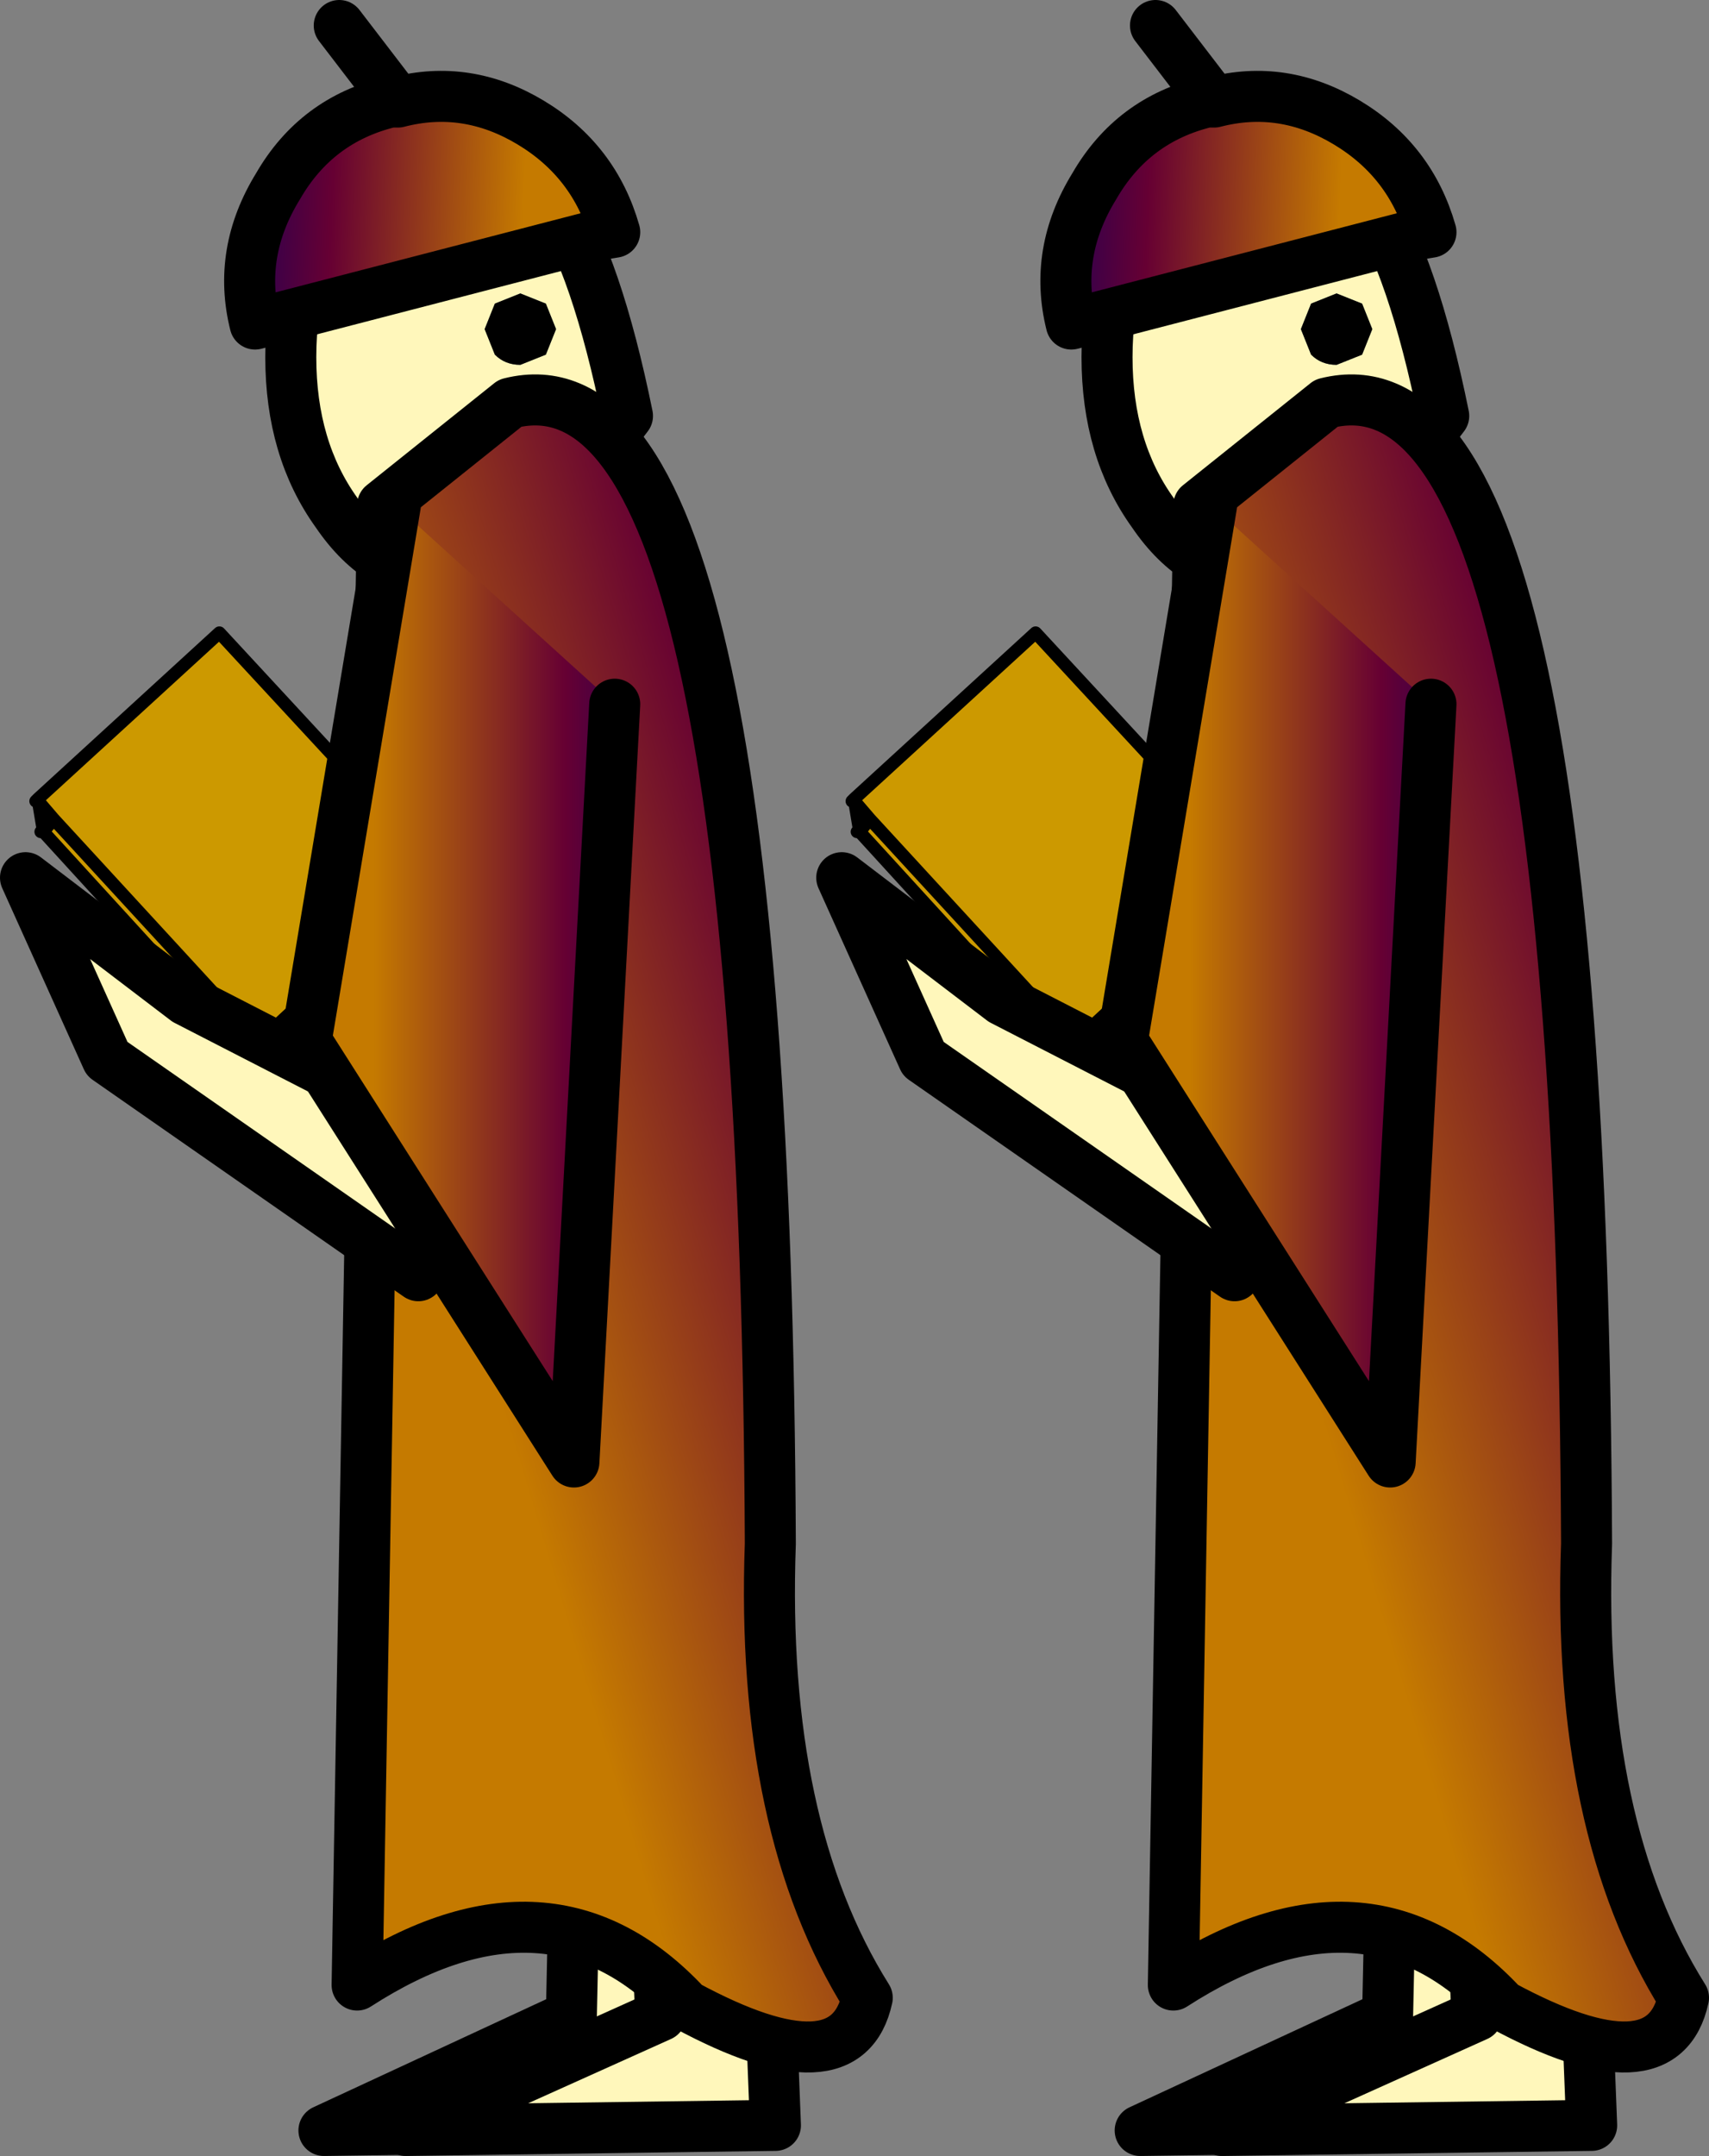 <?xml version="1.0" encoding="UTF-8" standalone="no"?>
<svg xmlns:xlink="http://www.w3.org/1999/xlink" height="42.25px" width="33.5px" xmlns="http://www.w3.org/2000/svg">
  <rect width="100%" height="100%" fill="#808080" stroke="none"/>
  <g transform="matrix(1.0, 0.0, 0.0, 1.0, 42.2, 22.4)">
    <path d="M-28.85 12.85 L-28.6 19.25 -35.85 19.35 -31.0 17.1 -30.95 14.75 -28.85 12.85" fill="#fff7bb" fill-rule="evenodd" stroke="none"/>
    <path d="M-28.85 12.85 L-30.95 14.75 -31.0 17.1 -35.85 19.35 -28.6 19.25 -28.85 12.85 Z" fill="none" stroke="#000000" stroke-linecap="round" stroke-linejoin="round" stroke-width="1.0"/>
    <path d="M-27.25 12.85 L-27.0 19.25 -34.25 19.35 -29.25 17.1 -29.35 14.75 -27.25 12.85" fill="#fff7bb" fill-rule="evenodd" stroke="none"/>
    <path d="M-27.25 12.85 L-29.35 14.75 -29.25 17.1 -34.25 19.35 -27.0 19.25 -27.25 12.85 Z" fill="none" stroke="#000000" stroke-linecap="round" stroke-linejoin="round" stroke-width="1.0"/>
    <path d="M-31.5 -16.45 L-32.0 -16.65 -32.5 -16.45 -32.7 -15.95 -32.5 -15.45 Q-32.3 -15.25 -32.0 -15.25 L-31.5 -15.45 -31.3 -15.95 -31.5 -16.45 M-31.35 -18.5 Q-30.5 -17.2 -29.9 -14.25 L-31.35 -12.35 Q-32.25 -11.1 -33.5 -11.1 -34.75 -11.1 -35.6 -12.35 -36.5 -13.6 -36.5 -15.4 -36.5 -17.2 -35.6 -18.5 -34.75 -19.75 -33.5 -19.75 -32.25 -19.75 -31.35 -18.5" fill="#fff7bb" fill-rule="evenodd" stroke="none"/>
    <path d="M-31.5 -16.45 L-31.3 -15.95 -31.5 -15.45 -32.0 -15.25 Q-32.3 -15.25 -32.5 -15.45 L-32.7 -15.95 -32.5 -16.45 -32.0 -16.65 -31.5 -16.45" fill="#000000" fill-rule="evenodd" stroke="none"/>
    <path d="M-31.35 -18.5 Q-32.25 -19.75 -33.5 -19.75 -34.75 -19.75 -35.6 -18.5 -36.5 -17.2 -36.5 -15.4 -36.5 -13.6 -35.6 -12.35 -34.75 -11.1 -33.5 -11.1 -32.25 -11.1 -31.35 -12.35 L-29.9 -14.25 Q-30.5 -17.2 -31.35 -18.5 Z" fill="none" stroke="#000000" stroke-linecap="round" stroke-linejoin="round" stroke-width="1.0"/>
    <path d="M-34.4 -20.4 Q-33.05 -20.75 -31.8 -20.0 -30.55 -19.25 -30.15 -17.85 L-30.45 -17.8 -37.2 -16.05 Q-37.55 -17.45 -36.75 -18.75 -36.0 -20.05 -34.55 -20.4 L-34.4 -20.4" fill="url(#gradient0)" fill-rule="evenodd" stroke="none"/>
    <path d="M-34.4 -20.4 L-35.55 -21.9 M-34.4 -20.4 L-34.55 -20.4 Q-36.0 -20.05 -36.75 -18.75 -37.55 -17.45 -37.2 -16.05 L-30.45 -17.8 -30.15 -17.85 Q-30.55 -19.25 -31.8 -20.0 -33.05 -20.75 -34.4 -20.4 Z" fill="none" stroke="#000000" stroke-linecap="round" stroke-linejoin="round" stroke-width="1.0"/>
    <path d="M-32.2 -14.5 Q-27.2 -15.75 -27.1 7.85 -27.3 13.4 -25.2 16.75 -25.6 18.6 -28.75 16.9 -31.4 14.05 -35.2 16.5 L-34.7 -12.5 -32.2 -14.5" fill="url(#gradient1)" fill-rule="evenodd" stroke="none"/>
    <path d="M-32.2 -14.5 Q-27.2 -15.75 -27.1 7.85 -27.3 13.4 -25.2 16.75 -25.6 18.6 -28.75 16.9 -31.4 14.05 -35.2 16.5 L-34.7 -12.5 -32.2 -14.5 Z" fill="none" stroke="#000000" stroke-linecap="round" stroke-linejoin="round" stroke-width="1.0"/>
    <path d="M-41.45 -6.7 L-41.5 -6.7 -41.45 -6.75 -41.45 -6.7 -41.45 -6.75 -37.9 -10.0 -33.55 -5.3 -33.8 -5.05 -37.05 -2.05 -37.15 -2.0 -41.15 -6.35 -37.15 -2.0 -37.05 -2.05 -37.1 -1.45 -41.35 -6.1 -41.4 -6.1 -41.35 -6.1 -41.15 -6.35 -41.45 -6.7" fill="#cc9900" fill-rule="evenodd" stroke="none"/>
    <path d="M-33.8 -5.05 L-33.45 -4.7 -37.05 -1.4 -37.1 -1.45 -37.05 -2.05 -33.8 -5.05" fill="#ffffff" fill-rule="evenodd" stroke="none"/>
    <path d="M-41.45 -6.75 L-41.5 -6.7 -41.45 -6.7 -41.45 -6.75 -37.9 -10.0 -33.55 -5.3 -33.8 -5.05 -33.45 -4.7 -37.05 -1.4 -37.1 -1.45 -41.35 -6.1 -41.4 -6.1 -41.35 -6.1 -41.45 -6.7 -41.15 -6.35 -37.15 -2.0 -37.05 -2.05 -33.8 -5.05 M-41.35 -6.1 L-41.15 -6.35 M-37.05 -2.05 L-37.1 -1.45" fill="none" stroke="#000000" stroke-linecap="round" stroke-linejoin="round" stroke-width="0.25"/>
    <path d="M-38.55 -2.8 L-33.2 -0.05 -34.0 2.6 -40.1 -1.65 -41.7 -5.2 -38.55 -2.8" fill="#fff7bb" fill-rule="evenodd" stroke="none"/>
    <path d="M-38.55 -2.8 L-33.2 -0.05 -34.0 2.6 -40.1 -1.65 -41.7 -5.2 -38.55 -2.8 Z" fill="none" stroke="#000000" stroke-linecap="round" stroke-linejoin="round" stroke-width="1.0"/>
    <path d="M-30.15 -8.6 L-30.95 6.25 -36.2 -2.0 -34.45 -12.5 -30.15 -8.6" fill="url(#gradient2)" fill-rule="evenodd" stroke="none"/>
    <path d="M-30.15 -8.6 L-30.95 6.25 -36.2 -2.0 -34.45 -12.5" fill="none" stroke="#000000" stroke-linecap="round" stroke-linejoin="round" stroke-width="1.0"/>
    <path d="M-12.85 12.85 L-12.6 19.25 -19.85 19.35 -15.0 17.1 -14.95 14.75 -12.85 12.85" fill="#fff7bb" fill-rule="evenodd" stroke="none"/>
    <path d="M-12.85 12.85 L-14.95 14.75 -15.0 17.1 -19.85 19.35 -12.6 19.25 -12.85 12.85 Z" fill="none" stroke="#000000" stroke-linecap="round" stroke-linejoin="round" stroke-width="1.0"/>
    <path d="M-11.25 12.85 L-11.0 19.25 -18.25 19.35 -13.25 17.1 -13.35 14.75 -11.25 12.85" fill="#fff7bb" fill-rule="evenodd" stroke="none"/>
    <path d="M-11.25 12.85 L-13.35 14.75 -13.25 17.1 -18.25 19.35 -11.0 19.25 -11.25 12.85 Z" fill="none" stroke="#000000" stroke-linecap="round" stroke-linejoin="round" stroke-width="1.0"/>
    <path d="M-20.5 -15.4 Q-20.5 -17.2 -19.6 -18.5 -18.75 -19.75 -17.5 -19.75 -16.25 -19.75 -15.35 -18.5 -14.5 -17.2 -13.9 -14.25 L-15.35 -12.35 Q-16.25 -11.1 -17.5 -11.1 -18.75 -11.1 -19.6 -12.35 -20.5 -13.6 -20.5 -15.4 M-15.3 -15.95 L-15.5 -16.45 -16.0 -16.65 -16.5 -16.45 -16.7 -15.95 -16.5 -15.45 Q-16.3 -15.25 -16.0 -15.25 L-15.5 -15.45 -15.3 -15.95" fill="#fff7bb" fill-rule="evenodd" stroke="none"/>
    <path d="M-15.3 -15.95 L-15.5 -15.45 -16.0 -15.25 Q-16.3 -15.25 -16.5 -15.45 L-16.7 -15.95 -16.5 -16.45 -16.0 -16.65 -15.5 -16.45 -15.3 -15.95" fill="#000000" fill-rule="evenodd" stroke="none"/>
    <path d="M-20.5 -15.4 Q-20.5 -13.6 -19.6 -12.35 -18.75 -11.1 -17.5 -11.1 -16.25 -11.1 -15.35 -12.35 L-13.9 -14.25 Q-14.5 -17.2 -15.35 -18.5 -16.25 -19.75 -17.5 -19.75 -18.75 -19.75 -19.6 -18.5 -20.5 -17.2 -20.5 -15.4 Z" fill="none" stroke="#000000" stroke-linecap="round" stroke-linejoin="round" stroke-width="1.0"/>
    <path d="M-18.4 -20.4 Q-17.05 -20.75 -15.8 -20.0 -14.55 -19.25 -14.15 -17.85 L-14.45 -17.8 -21.2 -16.05 Q-21.55 -17.45 -20.75 -18.75 -20.0 -20.05 -18.55 -20.4 L-18.4 -20.4" fill="url(#gradient3)" fill-rule="evenodd" stroke="none"/>
    <path d="M-18.4 -20.4 L-18.55 -20.4 Q-20.0 -20.05 -20.75 -18.75 -21.55 -17.45 -21.2 -16.05 L-14.45 -17.8 -14.15 -17.85 Q-14.55 -19.25 -15.8 -20.0 -17.05 -20.75 -18.4 -20.4 L-19.55 -21.9" fill="none" stroke="#000000" stroke-linecap="round" stroke-linejoin="round" stroke-width="1.0"/>
    <path d="M-16.2 -14.5 Q-11.2 -15.75 -11.1 7.85 -11.3 13.4 -9.2 16.75 -9.6 18.6 -12.75 16.9 -15.4 14.05 -19.2 16.5 L-18.7 -12.5 -16.2 -14.5" fill="url(#gradient4)" fill-rule="evenodd" stroke="none"/>
    <path d="M-16.2 -14.5 Q-11.2 -15.75 -11.1 7.85 -11.3 13.4 -9.2 16.75 -9.6 18.6 -12.75 16.9 -15.4 14.05 -19.2 16.5 L-18.7 -12.5 -16.2 -14.5 Z" fill="none" stroke="#000000" stroke-linecap="round" stroke-linejoin="round" stroke-width="1.0"/>
    <path d="M-25.45 -6.7 L-25.5 -6.7 -25.45 -6.75 -21.9 -10.0 -17.55 -5.3 -17.8 -5.05 -21.05 -2.05 -21.1 -1.45 -25.35 -6.1 -25.4 -6.1 -25.35 -6.1 -25.15 -6.35 -25.45 -6.7 -25.45 -6.75 -25.45 -6.7 M-21.05 -2.05 L-21.15 -2.0 -25.15 -6.35 -21.15 -2.0 -21.05 -2.05" fill="#cc9900" fill-rule="evenodd" stroke="none"/>
    <path d="M-17.8 -5.05 L-17.45 -4.7 -21.05 -1.4 -21.1 -1.45 -21.05 -2.05 -17.8 -5.05" fill="#ffffff" fill-rule="evenodd" stroke="none"/>
    <path d="M-25.45 -6.7 L-25.5 -6.7 -25.45 -6.75 -21.9 -10.0 -17.55 -5.3 -17.8 -5.05 -17.45 -4.7 -21.05 -1.4 -21.1 -1.45 -25.35 -6.1 -25.4 -6.1 -25.35 -6.1 -25.45 -6.7 -25.45 -6.75 M-25.45 -6.7 L-25.15 -6.35 -21.15 -2.0 -21.05 -2.05 -17.8 -5.05 M-21.05 -2.05 L-21.1 -1.45 M-25.35 -6.1 L-25.15 -6.35" fill="none" stroke="#000000" stroke-linecap="round" stroke-linejoin="round" stroke-width="0.25"/>
    <path d="M-25.7 -5.2 L-22.55 -2.8 -17.2 -0.05 -18.0 2.6 -24.1 -1.65 -25.7 -5.2" fill="#fff7bb" fill-rule="evenodd" stroke="none"/>
    <path d="M-25.7 -5.2 L-22.55 -2.8 -17.2 -0.05 -18.0 2.6 -24.1 -1.65 -25.7 -5.2 Z" fill="none" stroke="#000000" stroke-linecap="round" stroke-linejoin="round" stroke-width="1.0"/>
    <path d="M-14.15 -8.6 L-14.95 6.25 -20.2 -2.0 -18.45 -12.5 -14.15 -8.6" fill="url(#gradient5)" fill-rule="evenodd" stroke="none"/>
    <path d="M-14.15 -8.6 L-14.95 6.25 -20.2 -2.0 -18.45 -12.5" fill="none" stroke="#000000" stroke-linecap="round" stroke-linejoin="round" stroke-width="1.0"/>
  </g>
  <defs>
    <linearGradient gradientTransform="matrix(-0.004, -2.0E-4, -9.0E-4, 0.021, -37.2, 27.9)" gradientUnits="userSpaceOnUse" id="gradient0" spreadMethod="pad" x1="-819.2" x2="819.2">
      <stop offset="0.0" stop-color="#c57a00"/>
      <stop offset="0.573" stop-color="#660033"/>
      <stop offset="1.0" stop-color="#000066"/>
    </linearGradient>
    <linearGradient gradientTransform="matrix(0.008, -0.002, 0.006, 0.02, -26.1, 2.55)" gradientUnits="userSpaceOnUse" id="gradient1" spreadMethod="pad" x1="-819.2" x2="819.2">
      <stop offset="0.0" stop-color="#c57a00"/>
      <stop offset="0.573" stop-color="#660033"/>
      <stop offset="1.0" stop-color="#000066"/>
    </linearGradient>
    <linearGradient gradientTransform="matrix(0.004, 0.0, 0.0, 0.009, -31.6, -3.4)" gradientUnits="userSpaceOnUse" id="gradient2" spreadMethod="pad" x1="-819.2" x2="819.2">
      <stop offset="0.0" stop-color="#c57a00"/>
      <stop offset="0.573" stop-color="#660033"/>
      <stop offset="1.0" stop-color="#000066"/>
    </linearGradient>
    <linearGradient gradientTransform="matrix(-0.004, -2.0E-4, -9.0E-4, 0.021, -21.2, 27.9)" gradientUnits="userSpaceOnUse" id="gradient3" spreadMethod="pad" x1="-819.2" x2="819.2">
      <stop offset="0.0" stop-color="#c57a00"/>
      <stop offset="0.573" stop-color="#660033"/>
      <stop offset="1.0" stop-color="#000066"/>
    </linearGradient>
    <linearGradient gradientTransform="matrix(0.008, -0.002, 0.006, 0.02, -10.1, 2.55)" gradientUnits="userSpaceOnUse" id="gradient4" spreadMethod="pad" x1="-819.2" x2="819.2">
      <stop offset="0.0" stop-color="#c57a00"/>
      <stop offset="0.573" stop-color="#660033"/>
      <stop offset="1.0" stop-color="#000066"/>
    </linearGradient>
    <linearGradient gradientTransform="matrix(0.004, 0.0, 0.0, 0.009, -15.6, -3.4)" gradientUnits="userSpaceOnUse" id="gradient5" spreadMethod="pad" x1="-819.2" x2="819.2">
      <stop offset="0.0" stop-color="#c57a00"/>
      <stop offset="0.573" stop-color="#660033"/>
      <stop offset="1.0" stop-color="#000066"/>
    </linearGradient>
  </defs>
</svg>
